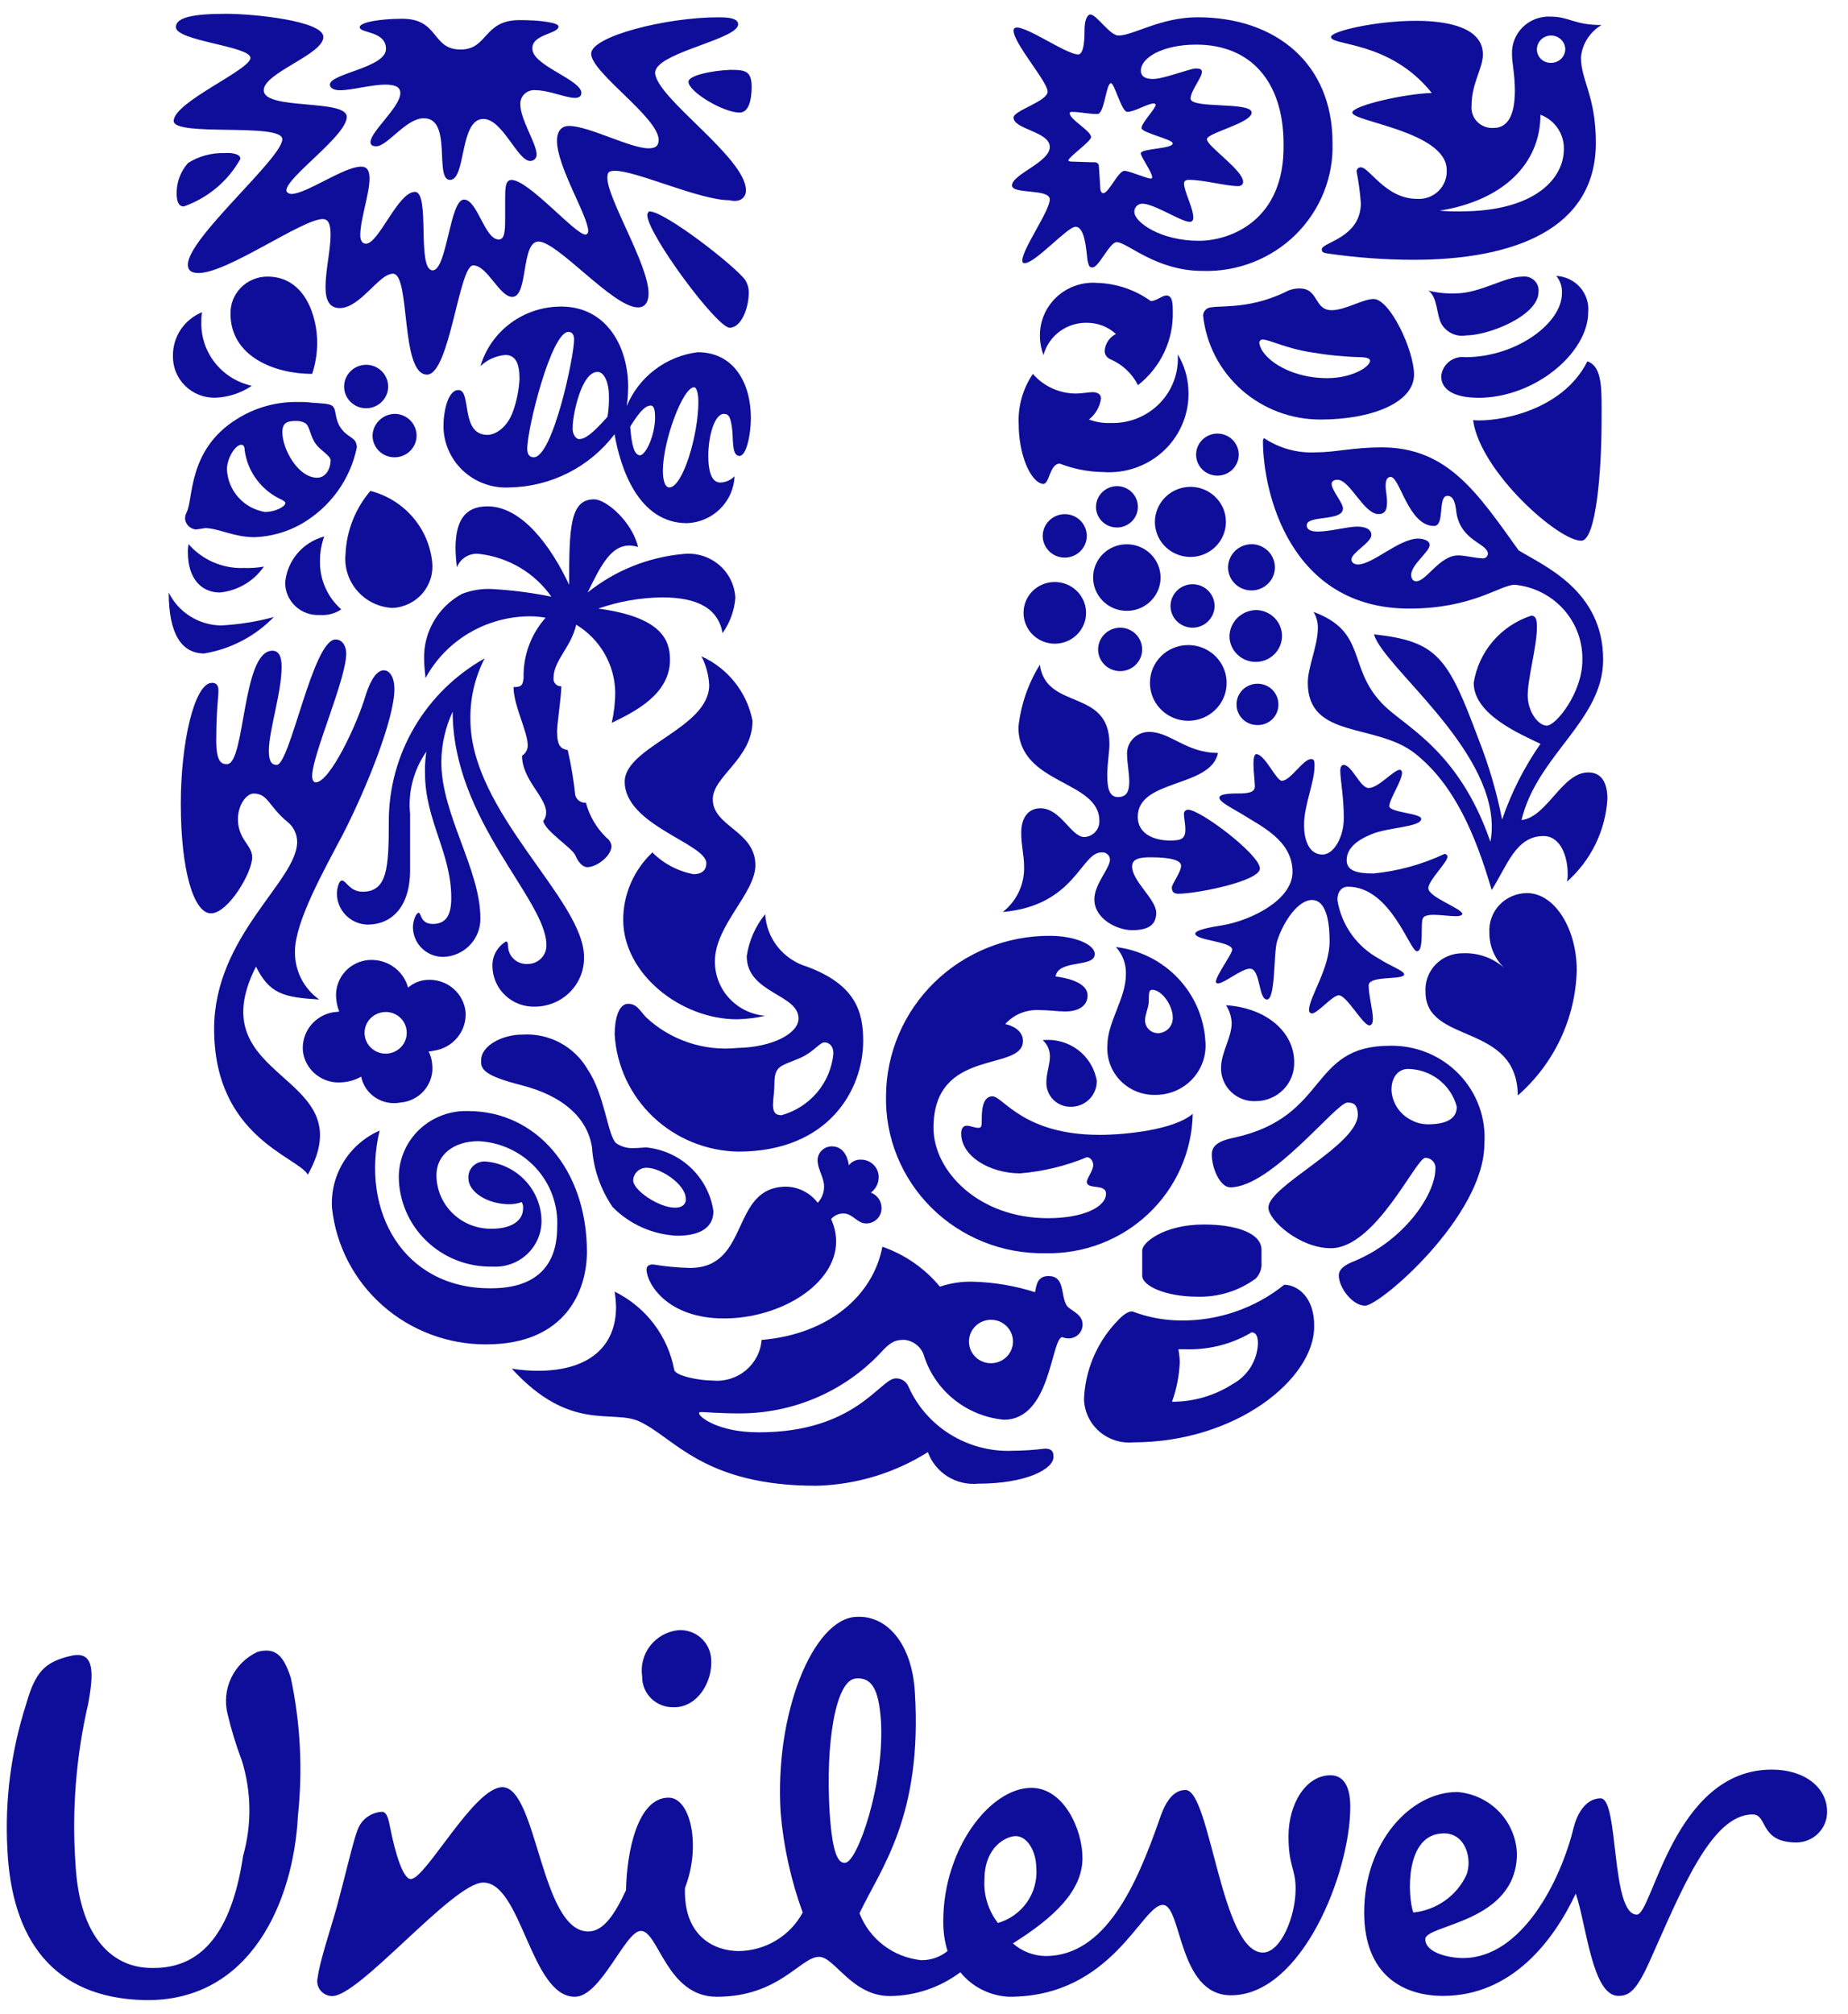<svg width="67" height="73" viewBox="0 0 67 73" fill="none" xmlns="http://www.w3.org/2000/svg">
<g clip-path="url(#clip0_5223_309239)">
<path d="M26.784 70.722C27.262 70.716 27.73 70.583 28.137 70.337C28.545 70.091 28.878 69.742 29.102 69.325C28.678 68.162 28.41 66.95 28.303 65.718C28.072 62.087 29.489 58.684 31.032 58.608C32.165 58.532 33.065 59.598 33.168 61.325C33.451 65.846 31.933 67.725 31.161 69.351C31.338 69.811 31.642 70.214 32.037 70.515C32.432 70.815 32.905 71.001 33.401 71.053C33.748 71.056 34.085 70.939 34.353 70.722C34.245 70.369 34.193 70 34.199 69.631C34.199 67.015 35.898 64.806 37.392 64.806C38.578 64.806 39.246 66.33 39.246 67.346C39.246 68.539 38.216 69.506 36.723 70.444C37.05 70.733 37.471 70.895 37.909 70.902C40.071 70.902 41.204 68.337 42.028 65.975C42.182 65.518 42.44 64.883 42.981 64.883C43.882 64.883 44.268 70.776 45.787 70.776C46.43 70.776 46.973 69.481 46.973 68.464C46.973 67.728 46.715 67.654 46.715 66.56C46.715 65.367 47.358 64.35 48.234 64.35C48.775 64.35 48.955 64.858 48.955 65.493C48.955 67.88 47.204 72.325 44.63 72.325C42.7 72.325 42.854 69.049 42.159 69.049C41.386 69.049 40.334 72.379 36.594 72.379C36.251 72.365 35.914 72.279 35.608 72.125C35.301 71.972 35.032 71.755 34.818 71.49C34.084 72.04 33.19 72.343 32.269 72.353C30.879 72.353 30.262 70.931 29.695 70.931C29.025 70.931 28.253 72.379 25.988 72.379C24.163 72.379 23.877 69.991 23.234 69.991C22.667 69.991 21.793 72.379 20.84 72.379C19.244 72.379 18.91 68.239 17.52 68.239C16.413 68.239 12.963 72.454 12.01 72.352C11.929 72.347 11.85 72.324 11.779 72.284C11.708 72.245 11.647 72.19 11.6 72.124C11.553 72.059 11.522 71.984 11.508 71.904C11.495 71.825 11.499 71.744 11.521 71.667C11.572 71.159 12.036 69.762 12.216 69.102C12.526 67.959 12.809 66.714 12.963 66.333C13.028 66.147 13.149 65.984 13.31 65.866C13.471 65.748 13.664 65.681 13.864 65.673C14.046 65.698 14.096 66.003 14.147 66.257C14.329 67.171 14.61 68.111 14.893 68.111C15.434 68.111 17.184 64.781 18.214 64.781C19.475 64.781 19.604 70.012 21.328 70.012C21.895 70.012 22.306 69.352 22.697 68.514C22.722 67.142 23.108 65.161 24.241 65.161C25.039 65.161 25.427 66.914 24.833 68.437C24.777 70.264 25.989 70.722 26.784 70.722ZM57.058 66.226C56.594 68.157 55.178 70.975 53.044 70.975C52.555 70.975 51.675 70.795 51.675 70.29C51.675 69.756 54.996 69.706 54.996 67.191C54.977 66.621 54.745 66.079 54.347 65.667C53.948 65.255 53.41 65.002 52.834 64.956C51.135 64.956 49.459 66.785 49.459 69.325C49.459 71.611 50.9 72.347 52.316 72.347C54.813 72.347 56.33 70.341 57.13 68.639C57.516 69.757 57.722 72.347 58.674 72.347C59.06 72.347 59.317 72.167 59.781 71.154C60.914 68.639 62.02 65.77 63.539 65.77C64.106 65.77 63.771 66.786 65.136 66.786C65.433 66.782 65.716 66.663 65.924 66.453C66.131 66.243 66.246 65.961 66.242 65.668C66.242 64.805 65.444 64.144 64.235 64.144C60.683 64.144 59.91 69.401 59.345 69.401C58.392 69.401 58.702 65.186 58.032 65.186C57.421 65.187 57.137 65.897 57.06 66.227L57.058 66.226ZM31.933 62.315C31.856 61.273 31.624 60.791 31.032 60.841C30.286 60.892 29.925 63.229 30.079 65.692C30.183 67.293 30.414 67.546 30.646 67.521C31.087 67.497 32.09 64.627 31.936 62.316L31.933 62.315ZM25.781 60.106C25.758 59.817 25.62 59.549 25.399 59.358C25.177 59.168 24.888 59.072 24.595 59.09C24.395 59.111 24.202 59.171 24.027 59.268C23.852 59.364 23.699 59.495 23.576 59.651C23.453 59.808 23.364 59.987 23.314 60.179C23.263 60.37 23.252 60.57 23.282 60.766C23.279 60.913 23.306 61.06 23.362 61.197C23.418 61.334 23.501 61.459 23.607 61.563C23.713 61.667 23.839 61.75 23.978 61.805C24.117 61.86 24.266 61.887 24.415 61.883C25.268 61.91 25.86 60.969 25.781 60.106ZM37.571 67.725C37.571 67.09 37.236 66.555 36.825 66.555C36.49 66.555 35.692 66.935 35.692 68.13C35.657 68.695 35.831 69.255 36.181 69.705C36.606 69.58 36.976 69.316 37.23 68.957C37.483 68.597 37.604 68.162 37.574 67.725L37.571 67.725ZM52.349 66.455C53.148 66.455 53.379 67.394 53.17 67.953C52.998 68.328 52.729 68.651 52.39 68.892C52.051 69.133 51.655 69.282 51.24 69.325C51.037 68.766 50.908 66.456 52.349 66.456V66.455ZM8.767 63.814C8.56 63.267 8.388 62.707 8.253 62.138C8.14 61.696 8.186 61.229 8.384 60.817C8.581 60.405 8.916 60.073 9.334 59.877C10.003 59.697 10.286 60.029 10.543 60.817C10.893 62.461 10.979 64.149 10.801 65.82C10.647 68.893 9.102 72.576 5.236 72.499C1.915 72.423 0.422 70.29 0.268 67.039C0.171 65.269 0.398 63.497 0.937 61.807C1.272 60.637 1.581 60.232 2.636 60.007C3.457 59.855 3.382 60.718 3.203 61.734C2.755 63.656 2.599 65.633 2.739 67.6C2.893 70.292 4.129 71.334 5.493 71.334C7.527 71.384 8.453 69.683 8.814 67.27C9.133 66.137 9.117 64.938 8.767 63.814Z" fill="#0F0E9A"/>
<path d="M53.407 15.23C53.665 17.109 56.548 19.649 57.346 19.599C57.86 19.548 58.066 17.135 58.066 15.23C58.066 14.138 58.117 13.3 57.552 13.097C56.625 14.948 54.206 15.308 53.407 15.23ZM53.59 14.42C55.675 14.42 57.58 12.769 57.58 11.321C57.596 11.159 57.578 10.995 57.528 10.839C57.478 10.684 57.396 10.54 57.288 10.416C57.179 10.293 57.047 10.192 56.898 10.121C56.749 10.05 56.587 10.009 56.422 10.001C56.57 10.179 56.644 10.406 56.628 10.636C56.628 11.727 54.955 12.947 53.126 12.947C53.023 12.933 52.918 12.94 52.817 12.968C52.717 12.995 52.623 13.042 52.541 13.106C52.46 13.17 52.392 13.25 52.342 13.34C52.292 13.431 52.262 13.53 52.252 13.633C52.249 14.164 52.789 14.417 53.587 14.417L53.59 14.42ZM53.154 12.158C52.977 12.189 52.794 12.163 52.633 12.086C52.471 12.008 52.338 11.882 52.252 11.726C52.07 11.366 52.124 10.787 51.789 10.533C52.108 10.614 52.438 10.649 52.767 10.635C53.668 10.635 54.543 10.025 55.213 10.025C55.289 10.017 55.367 10.025 55.439 10.051C55.512 10.076 55.578 10.117 55.632 10.17C55.687 10.224 55.728 10.289 55.754 10.361C55.779 10.432 55.788 10.509 55.779 10.584C55.776 11.445 53.975 12.158 53.154 12.158Z" fill="#0F0E9A"/>
<path d="M8.228 27.7C8.897 27.7 8.769 23.587 9.875 23.587C10.133 23.587 10.21 23.84 10.21 24.171C10.21 25.11 9.747 26.482 9.747 27.218C9.747 27.599 9.85 27.726 10.03 27.726C10.518 27.726 11.342 23.18 12.166 23.18C12.423 23.18 12.552 23.433 12.552 23.687C12.552 24.627 11.317 27.37 11.317 28.131C11.317 28.259 11.368 28.36 11.445 28.36C11.96 28.36 12.964 26.227 13.27 25.16C13.452 24.601 13.681 24.297 13.913 24.297C14.119 24.297 14.299 24.525 14.299 24.982C14.299 26.049 13.295 28.564 12.42 30.265C11.75 31.535 10.694 33.415 10.694 34.48C10.686 34.82 10.761 35.157 10.914 35.462C11.067 35.767 11.293 36.031 11.572 36.23C10.285 36.153 9.77 36.026 9.281 35.036C7.145 39.252 13.246 38.846 11.161 42.579C10.775 41.919 7.763 41.208 7.763 37.297C7.763 33.919 10.773 31.939 10.773 30.517C10.773 30.375 10.74 30.234 10.677 30.107C10.614 29.979 10.522 29.868 10.408 29.78C9.738 29.221 9.713 28.764 9.198 28.764C8.813 28.764 8.349 29.627 8.834 30.415C8.988 30.669 9.143 30.821 9.143 31.076C9.143 31.634 8.268 33.107 7.649 33.107C7.031 33.107 6.555 31.586 6.555 29.12C6.555 26.935 7.044 24.751 7.688 24.751C7.87 24.751 7.919 24.878 7.919 25.03C7.919 25.284 7.842 25.792 7.842 26.681C7.816 27.624 8.022 27.7 8.228 27.7Z" fill="#0F0E9A"/>
<path d="M13.323 33.516C14.173 33.516 14.868 32.907 14.868 31.536V29.503C14.787 28.704 14.997 27.903 15.46 27.243C15.417 27.503 15.4 27.767 15.409 28.03C15.409 29.732 16.361 30.901 16.361 32.551C16.361 33.16 16.179 33.491 15.692 33.491C15.228 33.491 15.28 33.085 15.177 33.085C15.1 33.085 14.971 33.339 14.971 33.619C14.973 33.763 15.004 33.905 15.062 34.037C15.12 34.169 15.204 34.288 15.31 34.387C15.415 34.487 15.54 34.564 15.676 34.615C15.813 34.666 15.958 34.69 16.104 34.685C16.463 34.665 16.801 34.508 17.045 34.248C17.29 33.987 17.423 33.643 17.417 33.288C17.417 31.511 16.001 29.53 16.001 27.625C16.004 26.993 16.145 26.369 16.412 25.796C16.412 29.732 19.81 32.602 19.81 34.256C19.813 34.347 19.797 34.437 19.763 34.521C19.729 34.605 19.677 34.682 19.612 34.746C19.547 34.81 19.47 34.861 19.384 34.895C19.299 34.928 19.207 34.944 19.115 34.942C19.027 34.946 18.939 34.932 18.857 34.903C18.774 34.873 18.698 34.827 18.633 34.768C18.569 34.709 18.516 34.638 18.48 34.559C18.443 34.48 18.423 34.394 18.42 34.307C18.42 34.18 18.395 34.127 18.343 34.127C18.186 34.222 18.057 34.357 17.971 34.518C17.885 34.679 17.845 34.86 17.854 35.042C17.858 35.237 17.901 35.43 17.981 35.608C18.061 35.787 18.176 35.949 18.32 36.083C18.463 36.218 18.633 36.323 18.818 36.393C19.003 36.462 19.2 36.495 19.398 36.489C19.635 36.487 19.869 36.44 20.087 36.348C20.306 36.257 20.503 36.123 20.668 35.956C20.834 35.788 20.963 35.59 21.05 35.373C21.137 35.155 21.179 34.922 21.174 34.689C21.174 32.606 17.055 29.457 17.055 26.079C17.041 25.311 17.218 24.551 17.571 23.865C16.517 24.458 15.64 25.316 15.03 26.35C14.42 27.385 14.098 28.561 14.096 29.758C14.096 31.459 14.045 32.323 13.144 32.323C12.68 32.323 12.552 31.917 12.397 31.917C12.269 31.917 12.215 32.277 12.215 32.374C12.211 32.67 12.325 32.955 12.532 33.169C12.739 33.383 13.024 33.507 13.323 33.516Z" fill="#0F0E9A"/>
<path d="M48.128 13.707C49.003 13.707 49.673 13.301 49.673 13.073C49.673 12.996 49.544 12.946 49.287 12.946C48.691 12.928 48.097 12.868 47.511 12.766C46.661 12.639 46.017 12.309 45.786 12.309C45.755 12.305 45.724 12.314 45.7 12.333C45.676 12.352 45.661 12.38 45.657 12.41C45.682 12.92 46.661 13.707 48.128 13.707ZM43.749 11.193C44.007 11.012 45.14 11.294 46.607 10.583C46.764 10.497 46.941 10.453 47.121 10.456C47.816 10.456 47.636 11.244 48.28 11.244C48.769 11.244 49.413 10.838 49.799 10.838C50.391 10.838 51.266 12.692 51.266 13.581C51.266 14.597 49.721 15.207 47.89 15.207C46.829 15.213 45.803 14.83 45.013 14.131C44.223 13.432 43.726 12.468 43.617 11.427C43.621 11.38 43.635 11.335 43.658 11.295C43.682 11.254 43.714 11.219 43.752 11.193H43.749Z" fill="#0F0E9A"/>
<path d="M13.763 40.982C13.217 41.221 12.759 41.62 12.451 42.124C12.142 42.628 11.998 43.214 12.038 43.801C12.188 45.158 12.841 46.413 13.872 47.323C14.903 48.233 16.24 48.735 17.623 48.731C20.558 48.731 21.279 46.725 21.279 45.379C21.279 42.382 19.425 40.274 16.98 40.274C16.657 40.262 16.334 40.315 16.031 40.428C15.728 40.541 15.451 40.712 15.216 40.932C14.981 41.152 14.793 41.416 14.663 41.708C14.533 42.001 14.463 42.316 14.458 42.636C14.458 43.072 14.547 43.505 14.719 43.907C14.89 44.309 15.142 44.674 15.459 44.979C15.775 45.284 16.15 45.524 16.562 45.684C16.974 45.844 17.414 45.922 17.856 45.912C18.089 45.926 18.322 45.892 18.54 45.812C18.759 45.732 18.958 45.608 19.125 45.447C19.292 45.287 19.423 45.094 19.511 44.881C19.598 44.668 19.64 44.44 19.632 44.21C19.615 43.673 19.398 43.162 19.023 42.773C18.648 42.384 18.141 42.145 17.599 42.102C17.516 42.097 17.434 42.109 17.356 42.138C17.279 42.166 17.209 42.211 17.15 42.269C17.092 42.326 17.047 42.396 17.017 42.472C16.988 42.548 16.976 42.63 16.981 42.711C16.981 43.194 17.651 43.651 18.475 43.651C18.624 43.65 18.772 43.624 18.913 43.574C18.956 43.642 18.974 43.723 18.964 43.803C18.964 44.26 18.526 44.539 17.831 44.539C17.568 44.544 17.307 44.497 17.062 44.401C16.818 44.304 16.596 44.161 16.409 43.979C16.222 43.796 16.074 43.579 15.973 43.34C15.873 43.1 15.822 42.843 15.824 42.584C15.824 41.873 16.441 41.365 17.343 41.365C17.739 41.383 18.127 41.479 18.486 41.646C18.844 41.813 19.165 42.049 19.431 42.339C19.697 42.63 19.901 42.969 20.033 43.338C20.165 43.707 20.222 44.098 20.2 44.489C20.2 45.886 19.427 46.698 17.806 46.698C14.612 46.722 13.068 43.878 13.763 40.982Z" fill="#0F0E9A"/>
<path d="M35.13 48.627C35.13 48.782 35.176 48.935 35.264 49.064C35.352 49.194 35.476 49.295 35.622 49.354C35.768 49.414 35.929 49.429 36.084 49.399C36.238 49.369 36.38 49.294 36.492 49.184C36.604 49.074 36.68 48.933 36.711 48.78C36.741 48.628 36.726 48.469 36.665 48.325C36.605 48.181 36.502 48.059 36.371 47.972C36.24 47.885 36.086 47.839 35.928 47.839C35.716 47.84 35.514 47.923 35.364 48.071C35.215 48.218 35.13 48.418 35.13 48.627ZM36.674 52.587C37.078 52.585 37.482 52.56 37.884 52.51C38.193 52.51 38.193 52.69 38.193 52.815C38.193 53.247 37.215 53.78 35.464 53.78C35.075 53.817 34.684 53.725 34.353 53.518C34.023 53.311 33.772 53.001 33.64 52.637C32.43 53.398 31.033 53.819 29.599 53.856C25.48 53.856 24.45 52.103 23.163 51.516C22.185 51.084 20.666 51.923 18.555 49.611C18.87 49.662 19.188 49.688 19.507 49.688C21.361 49.688 22.335 48.799 22.335 47.377C22.331 47.189 22.314 47.003 22.284 46.818C22.843 47.094 23.33 47.494 23.705 47.988C24.081 48.481 24.334 49.055 24.446 49.662C24.497 49.865 25.321 50.042 25.836 50.042C26.051 50.063 26.268 50.041 26.475 49.977C26.681 49.914 26.872 49.811 27.038 49.674C27.203 49.536 27.339 49.368 27.438 49.178C27.537 48.989 27.596 48.782 27.613 48.569C30.033 48.366 31.654 46.969 31.991 45.191C32.808 45.476 33.529 45.977 34.077 46.639C34.466 46.507 34.876 46.447 35.286 46.459C36.047 46.48 36.802 46.608 37.526 46.839C37.577 46.586 37.603 46.255 38.015 46.255C38.607 46.255 38.453 46.916 38.658 47.297C38.761 47.5 39.25 47.602 39.25 48.008C39.251 48.074 39.238 48.141 39.212 48.203C39.187 48.265 39.149 48.321 39.101 48.368C39.053 48.415 38.996 48.453 38.933 48.478C38.871 48.503 38.803 48.516 38.736 48.515C38.656 48.513 38.577 48.496 38.504 48.465C38.093 48.592 38.093 51.462 36.393 51.462C35.739 51.399 35.118 51.149 34.606 50.743C34.094 50.337 33.713 49.792 33.51 49.176C33.468 49.014 33.376 48.868 33.247 48.76C33.118 48.651 32.958 48.583 32.79 48.566C32.48 48.566 32.301 48.617 31.915 49.049C31.26 49.742 30.466 50.294 29.585 50.669C28.703 51.045 27.753 51.237 26.792 51.233C26.097 51.233 25.557 51.183 25.424 51.183C25.346 51.183 25.346 51.208 25.346 51.233C25.346 51.36 26.042 51.919 27.509 51.919C31.035 51.919 31.91 49.963 32.477 49.963C32.576 49.961 32.675 49.989 32.758 50.043C32.84 50.098 32.904 50.176 32.94 50.268C33.258 50.978 33.782 51.578 34.448 51.991C35.113 52.405 35.888 52.613 36.674 52.589V52.587Z" fill="#0F0E9A"/>
<path d="M48.851 39.966C48.438 39.966 46.097 43.039 44.603 43.039C44.238 43.039 43.934 42.353 43.934 41.845C43.934 41.566 44.116 41.363 44.755 41.236C48.204 40.474 47.432 37.906 50.392 37.906C50.86 37.897 51.324 37.984 51.756 38.162C52.188 38.34 52.577 38.605 52.899 38.939C53.221 39.274 53.469 39.671 53.627 40.105C53.785 40.539 53.849 41.002 53.816 41.462C53.816 44.077 50.032 47.328 49.491 47.328C49.028 47.328 48.539 46.667 48.539 46.236C48.539 46.109 48.59 45.931 49.002 45.754C50.932 44.992 52.04 43.266 52.04 42.376C52.047 42.325 52.042 42.273 52.027 42.224C52.012 42.175 51.986 42.129 51.951 42.091C51.917 42.052 51.874 42.022 51.827 42.001C51.779 41.98 51.727 41.969 51.675 41.969C51.34 41.969 49.873 45.245 48.251 45.245C47.118 45.245 45.986 44.229 45.986 43.772C45.986 42.985 49.23 41.512 49.23 40.394C49.211 39.991 49.03 39.966 48.851 39.966ZM51.04 38.747C50.757 38.747 50.448 38.976 50.448 39.51C50.459 39.738 50.532 39.96 50.658 40.152C50.785 40.344 50.961 40.499 51.169 40.602C51.35 40.7 51.554 40.752 51.761 40.754C52.353 40.754 52.816 40.601 52.816 40.119C52.715 39.729 52.485 39.383 52.164 39.135C51.842 38.887 51.447 38.75 51.038 38.746L51.04 38.747Z" fill="#0F0E9A"/>
<path d="M13.507 15.789C13.507 15.945 13.553 16.097 13.641 16.227C13.729 16.356 13.853 16.457 13.999 16.517C14.145 16.576 14.306 16.592 14.46 16.561C14.615 16.531 14.758 16.456 14.869 16.346C14.981 16.236 15.057 16.096 15.088 15.943C15.118 15.79 15.103 15.632 15.042 15.488C14.982 15.344 14.879 15.221 14.748 15.134C14.617 15.048 14.463 15.002 14.305 15.002C14.095 15.007 13.895 15.092 13.747 15.239C13.598 15.385 13.512 15.582 13.507 15.789ZM12.476 14.011C12.476 14.166 12.522 14.319 12.61 14.448C12.698 14.578 12.822 14.679 12.968 14.738C13.114 14.798 13.275 14.813 13.43 14.783C13.584 14.753 13.727 14.678 13.838 14.568C13.95 14.457 14.026 14.317 14.057 14.164C14.088 14.012 14.072 13.853 14.011 13.709C13.951 13.566 13.849 13.443 13.717 13.356C13.586 13.269 13.432 13.223 13.274 13.223C13.062 13.224 12.86 13.307 12.71 13.455C12.561 13.602 12.477 13.802 12.476 14.011ZM11.755 19.446C11.373 19.548 11.033 19.764 10.779 20.064C10.526 20.363 10.372 20.733 10.339 21.122C10.339 21.282 10.372 21.44 10.436 21.587C10.5 21.735 10.595 21.867 10.713 21.977C10.831 22.086 10.971 22.171 11.124 22.225C11.276 22.279 11.439 22.302 11.601 22.292C11.874 22.313 12.147 22.241 12.373 22.088C12.127 21.871 11.931 21.605 11.798 21.307C11.665 21.009 11.597 20.687 11.601 20.361C11.596 20.049 11.648 19.739 11.755 19.446ZM6.838 19.725C6.817 19.825 6.808 19.928 6.812 20.03C6.812 20.97 7.301 21.477 7.971 21.477C8.29 21.445 8.599 21.345 8.875 21.182C9.151 21.02 9.387 20.8 9.567 20.538C9.33 20.58 9.088 20.596 8.847 20.588C8.468 20.603 8.09 20.533 7.742 20.384C7.394 20.234 7.085 20.009 6.838 19.725ZM6.117 21.477C6.117 22.976 6.581 23.687 7.404 23.687C8.367 23.526 9.252 23.063 9.927 22.366C9.297 22.537 8.649 22.64 7.996 22.672C7.602 22.662 7.218 22.546 6.887 22.335C6.555 22.124 6.289 21.828 6.117 21.477ZM11.317 13.557C11.438 13.188 11.499 12.802 11.499 12.414C11.499 11.475 11.062 10.026 9.698 10.026C9.519 10.026 9.343 10.06 9.178 10.128C9.013 10.196 8.864 10.295 8.739 10.421C8.614 10.546 8.516 10.695 8.45 10.859C8.385 11.023 8.353 11.198 8.357 11.374C8.357 12.919 9.949 13.553 11.317 13.553V13.557ZM9.618 18.56C9.241 18.5 8.897 18.313 8.643 18.03C8.39 17.748 8.243 17.388 8.228 17.011C8.228 16.605 8.537 16.122 8.743 16.122C8.82 16.122 8.871 16.173 8.871 16.326C8.924 16.716 9.078 17.087 9.318 17.402C9.557 17.717 9.875 17.966 10.24 18.126C10.291 18.176 10.343 18.176 10.343 18.227C10.365 18.354 9.979 18.557 9.618 18.557V18.56ZM11.472 16.122C11.601 16.302 11.987 16.528 11.987 16.681C11.987 16.96 11.832 17.316 11.498 17.316C10.803 17.316 10.236 16.274 10.236 15.665C10.236 15.284 10.468 15.259 10.751 15.259C10.859 15.257 10.965 15.284 11.06 15.335C11.239 15.433 11.239 15.84 11.471 16.119L11.472 16.122ZM6.76 18.583C6.725 18.654 6.708 18.732 6.709 18.811C6.72 18.909 6.765 18.999 6.835 19.068C6.905 19.137 6.997 19.181 7.095 19.192C7.208 19.181 7.319 19.164 7.43 19.142C7.919 19.142 8.46 19.472 9.232 19.472C9.829 19.45 10.412 19.284 10.93 18.99C11.443 18.693 11.887 18.294 12.233 17.817C12.579 17.34 12.819 16.796 12.937 16.221C12.937 15.841 12.628 15.891 12.371 15.535C12.114 15.18 12.216 14.875 12.062 14.725C11.958 14.624 11.676 14.624 11.315 14.598C11.17 14.577 11.024 14.568 10.877 14.573C10.057 14.544 9.248 14.765 8.56 15.208C6.787 16.324 7.019 18.124 6.76 18.583ZM13.428 17.795C12.88 18.438 12.563 19.242 12.527 20.081C12.503 20.321 12.528 20.563 12.601 20.792C12.674 21.022 12.794 21.234 12.953 21.417C13.111 21.6 13.306 21.749 13.525 21.856C13.743 21.962 13.982 22.024 14.225 22.037C14.434 22.028 14.639 21.976 14.826 21.885C15.014 21.794 15.181 21.666 15.316 21.509C15.451 21.352 15.552 21.169 15.613 20.971C15.673 20.774 15.691 20.566 15.667 20.361C15.603 19.759 15.354 19.191 14.954 18.733C14.554 18.274 14.022 17.947 13.428 17.795ZM9.128 13.984C8.741 14.248 8.285 14.398 7.815 14.416C7.61 14.422 7.407 14.386 7.217 14.312C7.027 14.237 6.854 14.125 6.71 13.982C6.565 13.84 6.451 13.669 6.376 13.482C6.3 13.294 6.265 13.094 6.27 12.892C6.267 12.556 6.365 12.226 6.553 11.945C6.742 11.664 7.011 11.445 7.326 11.317C7.306 11.426 7.297 11.537 7.3 11.647C7.281 12.186 7.452 12.714 7.786 13.141C8.12 13.568 8.595 13.866 9.128 13.984Z" fill="#0F0E9A"/>
<path d="M44.523 20.564C44.523 20.73 44.573 20.892 44.666 21.03C44.76 21.168 44.892 21.275 45.048 21.338C45.203 21.402 45.374 21.418 45.538 21.386C45.703 21.354 45.854 21.274 45.973 21.157C46.092 21.04 46.173 20.89 46.206 20.728C46.238 20.565 46.222 20.397 46.157 20.244C46.093 20.09 45.984 19.96 45.844 19.868C45.705 19.776 45.541 19.726 45.373 19.726C45.148 19.728 44.933 19.817 44.774 19.974C44.615 20.131 44.525 20.343 44.523 20.564ZM44.574 23.053C44.574 23.239 44.63 23.42 44.735 23.575C44.84 23.729 44.988 23.85 45.162 23.921C45.336 23.992 45.528 24.011 45.713 23.974C45.897 23.938 46.067 23.849 46.2 23.717C46.333 23.586 46.424 23.418 46.461 23.236C46.498 23.054 46.479 22.865 46.407 22.693C46.335 22.521 46.212 22.375 46.056 22.271C45.899 22.168 45.715 22.113 45.527 22.113C45.277 22.121 45.039 22.223 44.862 22.397C44.686 22.572 44.583 22.806 44.574 23.053ZM41.692 24.755C41.692 25.026 41.773 25.291 41.926 25.517C42.079 25.742 42.296 25.918 42.55 26.022C42.804 26.126 43.084 26.153 43.353 26.1C43.623 26.047 43.871 25.916 44.065 25.725C44.26 25.533 44.392 25.288 44.446 25.022C44.499 24.756 44.472 24.48 44.366 24.23C44.261 23.979 44.083 23.765 43.854 23.614C43.626 23.463 43.357 23.383 43.082 23.383C42.899 23.382 42.718 23.417 42.549 23.486C42.38 23.554 42.226 23.655 42.097 23.783C41.968 23.91 41.865 24.062 41.796 24.229C41.726 24.396 41.691 24.574 41.692 24.755ZM42.438 21.965C42.438 22.12 42.485 22.273 42.572 22.402C42.66 22.532 42.785 22.633 42.931 22.692C43.077 22.752 43.237 22.767 43.392 22.737C43.547 22.707 43.689 22.632 43.8 22.521C43.912 22.411 43.988 22.271 44.019 22.118C44.05 21.965 44.034 21.807 43.974 21.663C43.913 21.519 43.811 21.396 43.68 21.31C43.548 21.223 43.394 21.177 43.236 21.177C43.025 21.178 42.823 21.261 42.674 21.408C42.525 21.554 42.44 21.753 42.438 21.961V21.965ZM39.812 23.54C39.812 23.695 39.859 23.848 39.947 23.977C40.035 24.107 40.159 24.208 40.305 24.267C40.451 24.327 40.611 24.343 40.766 24.312C40.921 24.282 41.063 24.207 41.175 24.097C41.287 23.986 41.363 23.846 41.394 23.693C41.424 23.541 41.408 23.382 41.348 23.238C41.288 23.094 41.185 22.971 41.054 22.885C40.923 22.798 40.769 22.752 40.611 22.752C40.4 22.753 40.198 22.836 40.049 22.982C39.9 23.129 39.815 23.327 39.812 23.535V23.54ZM41.871 18.917C41.871 19.168 41.947 19.414 42.088 19.623C42.23 19.832 42.431 19.994 42.666 20.09C42.901 20.187 43.16 20.212 43.41 20.163C43.659 20.114 43.889 19.993 44.069 19.815C44.249 19.638 44.371 19.411 44.421 19.165C44.471 18.919 44.445 18.663 44.348 18.431C44.25 18.199 44.085 18.001 43.874 17.861C43.662 17.722 43.413 17.647 43.159 17.647C42.818 17.648 42.492 17.782 42.251 18.019C42.01 18.256 41.873 18.578 41.871 18.914V18.917ZM43.365 16.479C43.365 16.63 43.41 16.777 43.495 16.903C43.58 17.028 43.7 17.126 43.842 17.183C43.983 17.241 44.138 17.256 44.288 17.227C44.438 17.197 44.576 17.125 44.684 17.018C44.792 16.912 44.865 16.776 44.895 16.628C44.925 16.48 44.91 16.327 44.851 16.187C44.793 16.048 44.694 15.929 44.567 15.845C44.44 15.761 44.29 15.717 44.137 15.717C43.933 15.717 43.738 15.797 43.593 15.939C43.448 16.081 43.366 16.274 43.365 16.476V16.479ZM39.735 18.384C39.737 18.532 39.785 18.676 39.87 18.798C39.956 18.92 40.076 19.014 40.216 19.068C40.356 19.123 40.509 19.135 40.656 19.104C40.803 19.072 40.937 18.998 41.041 18.892C41.146 18.785 41.216 18.65 41.242 18.504C41.269 18.358 41.252 18.208 41.191 18.072C41.132 17.936 41.032 17.82 40.906 17.74C40.779 17.66 40.631 17.619 40.481 17.621C40.281 17.627 40.091 17.71 39.952 17.851C39.813 17.993 39.735 18.183 39.735 18.38V18.384ZM39.632 20.949C39.634 21.187 39.709 21.419 39.845 21.616C39.981 21.813 40.174 21.966 40.398 22.055C40.623 22.144 40.868 22.165 41.105 22.116C41.342 22.067 41.558 21.95 41.727 21.78C41.897 21.609 42.011 21.393 42.056 21.159C42.1 20.924 42.073 20.682 41.979 20.463C41.884 20.243 41.725 20.057 41.523 19.926C41.32 19.796 41.083 19.727 40.841 19.73C40.681 19.73 40.522 19.762 40.374 19.824C40.226 19.886 40.092 19.975 39.98 20.088C39.867 20.201 39.779 20.335 39.719 20.482C39.659 20.629 39.63 20.787 39.632 20.945V20.949ZM37.109 22.215C37.109 22.436 37.176 22.652 37.3 22.836C37.425 23.02 37.602 23.163 37.809 23.248C38.016 23.332 38.244 23.354 38.464 23.311C38.683 23.268 38.885 23.162 39.044 23.005C39.202 22.849 39.31 22.65 39.354 22.433C39.397 22.216 39.375 21.991 39.289 21.787C39.203 21.583 39.058 21.408 38.872 21.285C38.686 21.163 38.467 21.097 38.242 21.097C38.093 21.096 37.946 21.124 37.808 21.18C37.67 21.236 37.544 21.318 37.439 21.422C37.334 21.526 37.25 21.65 37.194 21.786C37.137 21.922 37.108 22.068 37.109 22.215ZM37.804 19.425C37.804 19.581 37.851 19.733 37.939 19.862C38.027 19.992 38.151 20.093 38.297 20.152C38.443 20.212 38.604 20.228 38.758 20.197C38.913 20.167 39.056 20.092 39.167 19.982C39.279 19.872 39.355 19.731 39.386 19.578C39.416 19.426 39.401 19.267 39.34 19.123C39.28 18.98 39.178 18.857 39.046 18.77C38.915 18.683 38.761 18.637 38.603 18.637C38.392 18.638 38.19 18.721 38.041 18.868C37.891 19.015 37.806 19.213 37.804 19.421V19.425ZM44.829 25.52C44.834 25.326 44.914 25.141 45.053 25.004C45.192 24.867 45.379 24.788 45.575 24.784C45.675 24.781 45.775 24.798 45.868 24.834C45.961 24.869 46.046 24.923 46.118 24.992C46.19 25.06 46.247 25.142 46.287 25.233C46.326 25.323 46.347 25.421 46.348 25.52C46.352 25.621 46.335 25.722 46.297 25.816C46.26 25.91 46.203 25.996 46.131 26.068C46.058 26.139 45.971 26.195 45.876 26.232C45.78 26.269 45.678 26.286 45.575 26.282C45.475 26.281 45.376 26.26 45.284 26.221C45.192 26.182 45.109 26.125 45.04 26.053C44.971 25.982 44.917 25.898 44.881 25.805C44.845 25.713 44.828 25.615 44.832 25.516L44.829 25.52Z" fill="#0F0E9A"/>
<path d="M45.376 48.297C45.479 48.297 45.607 48.348 45.607 48.703C45.594 49.007 45.502 49.302 45.34 49.56C45.178 49.818 44.95 50.03 44.68 50.176C44.028 50.592 43.268 50.813 42.491 50.811C42.659 50.346 42.755 49.858 42.774 49.364C42.768 49.21 42.751 49.057 42.723 48.907H42.98C43.821 48.936 44.654 48.725 45.376 48.297ZM45.53 46.342C45.604 46.264 45.661 46.172 45.697 46.071C45.732 45.971 45.745 45.864 45.736 45.757V45.3C45.736 44.716 44.861 44.386 43.65 44.386C42.184 44.386 41.411 45.046 41.411 45.325V46.24C41.411 46.62 42.286 47.002 43.393 47.002C44.161 47.029 44.915 46.796 45.53 46.342ZM46.56 46.57C45.492 47.427 44.152 47.886 42.776 47.865C42.185 47.856 41.601 47.745 41.05 47.535C40.844 47.535 40.638 47.738 40.407 47.992C39.734 48.746 39.343 49.705 39.301 50.709C39.305 50.93 39.356 51.147 39.449 51.348C39.542 51.549 39.676 51.728 39.843 51.876C40.01 52.024 40.205 52.136 40.417 52.206C40.629 52.276 40.854 52.302 41.077 52.283C44.835 52.283 47.645 49.972 47.645 48.093C47.666 47.001 47.022 46.57 46.56 46.57Z" fill="#0F0E9A"/>
<path d="M47.278 29.91C47.278 30.392 47.432 30.976 47.947 30.976C48.359 30.976 48.72 30.342 48.72 29.656C48.72 28.868 48.592 28.259 48.592 27.929C48.592 27.802 48.643 27.725 48.72 27.725C49.029 27.75 49.312 28.563 49.621 28.563C49.986 28.563 50.523 27.903 50.755 27.903C50.806 27.903 50.832 27.979 50.832 28.004C50.832 28.309 50.369 28.969 50.369 29.223C50.369 29.451 51.527 29.477 51.527 29.68C51.527 29.985 50.318 29.985 49.725 30.239C49.159 30.468 48.824 30.773 48.824 31.179C48.824 31.584 49.236 31.661 49.802 31.661C50.696 31.573 51.567 31.332 52.377 30.95C52.403 30.952 52.428 30.963 52.447 30.982C52.467 31 52.478 31.025 52.48 31.052C52.48 31.255 51.785 31.915 51.785 32.195C51.785 32.525 53.02 32.931 53.02 33.134C52.994 33.185 52.917 33.211 52.788 33.211C52.556 33.211 52.221 33.16 51.967 33.16C51.813 33.16 51.658 33.186 51.602 33.262C51.473 33.414 51.653 34.481 51.37 34.481C51.113 34.481 50.418 32.141 48.873 32.141C48.642 32.141 48.488 32.321 48.488 32.623C48.559 33.07 48.732 33.494 48.996 33.864C49.259 34.234 49.605 34.539 50.007 34.756C50.341 34.985 50.908 35.188 50.908 35.315C50.908 35.544 49.621 35.34 49.621 35.721C49.621 36.081 49.775 36.61 49.775 36.94C49.775 37.041 49.749 37.168 49.646 37.168C49.414 37.168 48.825 36.077 48.54 36.077C48.308 36.077 47.767 36.737 47.562 36.737C47.531 36.733 47.503 36.718 47.484 36.694C47.465 36.671 47.456 36.641 47.459 36.61C47.459 36.153 48.205 35.112 48.205 34.122C48.205 33.639 48.154 32.623 47.562 32.623C47.073 32.623 46.532 33.386 46.3 34.122C46.171 34.554 46.249 36.23 45.935 36.23C45.621 36.23 45.703 35.112 45.318 35.112C45.008 35.112 44.391 35.645 44.159 35.645C44.108 35.645 44.081 35.62 44.081 35.595C44.081 35.366 44.673 34.579 44.673 34.425C44.673 34.12 43.335 34.095 43.335 33.841C43.335 33.714 43.85 33.612 44.339 33.536C45.369 33.356 46.861 32.621 46.861 31.605C46.861 30.462 45.728 29.955 45.007 29.497C44.621 29.269 44.209 29.065 44.209 28.913C44.209 28.761 44.698 28.761 44.904 28.761C45.214 28.761 45.496 28.736 45.496 28.507C45.496 28.327 45.445 27.974 45.445 27.697C45.445 27.494 45.471 27.337 45.548 27.337C45.858 27.337 46.269 28.302 46.475 28.302C46.784 28.302 47.248 27.515 47.531 27.515C47.634 27.515 47.659 27.565 47.659 27.743C47.664 28.361 47.278 29.173 47.278 29.91ZM37.699 24.094C37.931 25.77 40.222 24.932 40.222 26.964C40.222 27.269 40.144 27.7 40.144 28.082C40.144 28.514 40.195 28.892 40.53 28.892C40.865 28.892 40.941 28.663 40.941 28.333C40.941 28.028 40.864 27.622 40.864 27.393C40.853 27.284 40.866 27.173 40.901 27.068C40.936 26.964 40.993 26.868 41.068 26.787C41.144 26.705 41.235 26.64 41.338 26.596C41.44 26.552 41.55 26.529 41.662 26.53C42.435 26.53 43 27.292 44.159 27.292C43.902 28.562 41.25 28.232 41.25 29.604C41.25 30.289 41.945 30.467 42.408 30.467C42.821 30.467 42.975 30.416 42.975 30.061C42.975 29.857 42.924 29.655 42.924 29.502C42.923 29.482 42.926 29.462 42.934 29.443C42.941 29.424 42.953 29.407 42.967 29.393C42.982 29.378 42.999 29.367 43.018 29.36C43.037 29.352 43.057 29.349 43.078 29.35C43.516 29.35 45.678 30.975 45.678 31.483C45.678 31.94 43.387 32.397 42.718 32.397C42.511 32.397 42.486 32.27 42.486 32.169C42.486 32.042 42.821 31.61 42.821 31.381C42.821 31.201 42.511 31.076 41.714 31.076C41.328 31.076 41.044 31.126 41.044 31.406C41.044 31.94 41.919 32.6 41.919 33.082C41.919 33.488 41.688 33.717 41.044 33.717C40.504 33.717 39.676 33.311 39.676 32.599C39.676 32.04 40.243 31.481 40.243 31.152C40.241 31.114 40.231 31.078 40.214 31.045C40.197 31.011 40.173 30.982 40.144 30.958C40.115 30.934 40.081 30.916 40.045 30.906C40.009 30.896 39.971 30.893 39.933 30.898C39.187 30.898 38.981 32.828 36.355 33.058C36.606 32.862 36.807 32.61 36.941 32.323C37.075 32.037 37.139 31.723 37.128 31.407C37.128 31.001 37.025 30.645 37.025 30.189C37.025 29.605 37.308 29.299 37.72 29.299C38.466 29.299 38.827 30.341 39.317 30.341C39.466 30.333 39.607 30.267 39.708 30.158C39.809 30.048 39.863 29.904 39.858 29.757C39.858 28.258 36.923 28.462 36.923 26.354C37.009 25.553 37.274 24.781 37.701 24.094H37.699Z" fill="#0F0E9A"/>
<path d="M41.514 36.969C41.512 37.033 41.523 37.097 41.547 37.157C41.571 37.216 41.607 37.27 41.653 37.315C41.698 37.361 41.753 37.396 41.813 37.419C41.874 37.443 41.938 37.454 42.003 37.452C42.076 37.447 42.147 37.428 42.212 37.396C42.278 37.364 42.336 37.32 42.384 37.266C42.432 37.211 42.468 37.148 42.491 37.08C42.514 37.012 42.523 36.939 42.518 36.868C42.518 36.462 42.132 35.878 41.771 35.878C41.617 35.878 41.668 36.106 41.643 36.385C41.617 36.563 41.514 36.817 41.514 36.969ZM40.459 34.328C41.321 34.433 42.119 34.834 42.712 35.461C43.305 36.087 43.656 36.9 43.703 37.756C43.723 38 43.693 38.245 43.613 38.477C43.533 38.708 43.406 38.921 43.24 39.102C43.073 39.283 42.871 39.428 42.645 39.529C42.419 39.63 42.174 39.683 41.926 39.687C41.686 39.697 41.446 39.658 41.223 39.571C40.999 39.483 40.797 39.35 40.629 39.18C40.461 39.01 40.331 38.807 40.249 38.584C40.167 38.361 40.133 38.123 40.15 37.886C40.15 37.049 40.82 36.185 40.82 35.322C40.835 34.956 40.705 34.6 40.459 34.328ZM37.808 37.706C37.889 37.78 37.954 37.87 37.999 37.971C38.043 38.072 38.065 38.18 38.065 38.29C38.065 38.595 37.936 38.899 37.936 39.229C37.933 39.345 37.953 39.46 37.995 39.568C38.037 39.676 38.101 39.774 38.183 39.857C38.264 39.94 38.362 40.006 38.47 40.051C38.578 40.096 38.694 40.119 38.811 40.118C38.937 40.121 39.062 40.098 39.178 40.052C39.295 40.006 39.401 39.937 39.49 39.849C39.579 39.761 39.649 39.657 39.696 39.541C39.743 39.426 39.766 39.303 39.764 39.179C39.69 38.733 39.446 38.332 39.082 38.057C38.719 37.782 38.262 37.656 37.807 37.702L37.808 37.706ZM44.449 36.436C44.571 36.626 44.642 36.845 44.655 37.07C44.655 37.629 44.269 38.137 44.269 38.721C44.268 38.882 44.301 39.042 44.365 39.191C44.428 39.339 44.522 39.473 44.64 39.585C44.758 39.696 44.898 39.783 45.051 39.84C45.204 39.897 45.367 39.922 45.531 39.914C45.718 39.914 45.902 39.876 46.074 39.804C46.246 39.731 46.401 39.626 46.531 39.493C46.66 39.361 46.762 39.204 46.829 39.032C46.896 38.86 46.927 38.676 46.921 38.492C46.919 37.427 45.941 36.537 44.449 36.437V36.436ZM38.271 35.394C39.198 35.521 39.43 35.826 39.43 36.08C39.43 36.512 39.018 36.664 38.631 36.664C38.349 36.664 38.039 36.614 37.679 36.614C37.448 36.601 37.216 36.64 37.002 36.727C36.788 36.815 36.597 36.95 36.444 37.121C36.701 37.172 37.087 37.35 37.087 37.731C37.087 38.874 33.844 37.934 33.844 40.881C33.844 42.456 35.491 44.157 37.988 44.157C39.276 44.157 40.099 43.75 40.099 43.268C40.099 42.887 39.404 43.141 39.404 42.836C39.404 42.709 39.636 42.43 39.636 42.226C39.636 42.125 39.558 41.947 39.404 41.947C38.633 42.266 37.817 42.463 36.984 42.532C35.903 42.532 34.847 41.922 34.847 41.084C34.847 40.904 34.925 40.805 35.053 40.805C35.182 40.805 35.336 40.882 35.466 40.882C35.595 40.882 35.594 40.805 35.594 40.577C35.594 40.348 35.594 39.739 35.98 39.739C36.366 39.739 37.087 41.136 39.867 41.136C40.794 41.136 42.571 40.956 43.243 40.373C43.23 41.053 43.081 41.723 42.805 42.345C42.528 42.968 42.13 43.53 41.632 43.999C41.134 44.469 40.547 44.837 39.905 45.082C39.263 45.327 38.577 45.444 37.889 45.427C37.126 45.44 36.368 45.301 35.66 45.018C34.953 44.735 34.311 44.314 33.773 43.781C33.234 43.247 32.81 42.612 32.527 41.913C32.243 41.214 32.106 40.465 32.123 39.713C32.135 38.167 32.767 36.69 33.882 35.604C34.997 34.519 36.502 33.914 38.069 33.922C38.943 33.922 39.691 34.227 39.691 34.583C39.69 35.092 38.373 34.76 38.27 35.395L38.271 35.394Z" fill="#0F0E9A"/>
<path d="M25.293 12.767C26.606 12.767 27.224 13.884 27.224 15.154C27.224 15.713 27.07 16.526 26.812 16.526C26.555 16.526 26.581 16.069 26.555 15.663C26.504 15.129 26.427 15.002 26.246 15.002C25.911 15.002 25.679 15.79 25.679 16.526C25.679 16.983 25.757 17.491 26.117 17.491C26.313 17.485 26.497 17.402 26.632 17.262C26.614 17.708 26.427 18.131 26.107 18.447C25.787 18.762 25.359 18.947 24.907 18.964C23.131 18.964 22.486 16.933 22.281 15.739C21.838 16.326 21.264 16.805 20.604 17.14C19.943 17.475 19.214 17.656 18.472 17.669C18.157 17.687 17.842 17.64 17.547 17.53C17.252 17.421 16.983 17.252 16.758 17.034C16.533 16.817 16.356 16.555 16.239 16.266C16.122 15.977 16.068 15.668 16.08 15.357C16.08 15.027 16.208 14.138 16.621 14.138C17.11 14.138 16.672 15.764 17.676 15.764C17.908 15.764 18.371 15.56 18.603 14.901C18.737 14.524 18.815 14.13 18.835 13.731C18.835 13.197 18.706 12.867 18.32 12.867C17.981 12.896 17.663 13.04 17.419 13.273C17.603 12.647 17.989 12.098 18.519 11.708C19.049 11.318 19.693 11.109 20.354 11.113C21.95 11.113 22.774 12.51 22.774 14.034C22.77 14.263 22.753 14.492 22.723 14.72C22.938 14.199 23.289 13.744 23.741 13.401C24.192 13.058 24.728 12.839 25.293 12.767ZM23.749 15.107C23.749 14.776 23.672 14.701 23.595 14.701C23.389 14.701 23.183 14.929 22.849 15.463C22.9 16.174 23.003 16.504 23.213 16.504C23.416 16.475 23.751 15.789 23.751 15.103L23.749 15.107ZM20.995 15.917C21.227 15.917 21.509 15.688 22.025 15.107C22.068 14.847 22.085 14.583 22.076 14.319C22.076 13.913 21.922 13.481 21.664 13.481C21.072 13.481 20.762 15.056 20.762 15.487C20.739 15.713 20.868 15.916 20.997 15.916L20.995 15.917ZM24.264 17.669C24.753 17.669 25.32 15.765 25.32 14.57C25.32 14.316 25.269 14.037 25.166 14.037C24.754 14.037 24.033 15.992 24.033 17.059C24.034 17.491 24.137 17.668 24.265 17.668L24.264 17.669ZM19.347 16.577C20.043 16.577 20.814 12.921 20.814 12.31C20.814 12.158 20.763 12.031 20.608 12.031C19.991 12.031 19.115 15.511 19.115 16.272C19.117 16.426 19.169 16.576 19.349 16.576L19.347 16.577Z" fill="#0F0E9A"/>
<path d="M21.535 18.1C20.661 18.1 20.634 19.141 20.634 21.198C19.991 19.827 18.936 18.354 17.674 18.354C16.825 18.354 16.515 18.913 16.515 19.878C16.518 20.107 16.536 20.336 16.566 20.564C16.628 20.403 16.742 20.267 16.892 20.179C17.042 20.091 17.218 20.056 17.39 20.08C17.91 20.142 18.41 20.312 18.859 20.579C19.307 20.846 19.692 21.204 19.99 21.629C19.268 21.481 18.537 21.388 17.801 21.349C17.44 21.336 17.08 21.398 16.745 21.529C16.316 21.764 15.96 22.11 15.719 22.532C15.477 22.953 15.359 23.433 15.377 23.916C15.377 24.12 15.402 24.323 15.428 24.577C15.796 23.902 16.343 23.338 17.009 22.944C17.676 22.551 18.438 22.342 19.215 22.34C19.405 22.341 19.594 22.358 19.781 22.391C19.246 22.994 18.961 23.774 18.983 24.575C18.957 24.88 18.854 24.905 18.618 24.905C18.618 25.566 19.133 26.531 19.133 27.013C19.134 27.089 19.116 27.164 19.08 27.23C19.044 27.297 18.991 27.353 18.926 27.394C18.926 28.257 19.801 28.892 19.801 29.451C19.803 29.562 19.767 29.669 19.698 29.756C19.749 30.117 20.728 30.721 20.857 31.001C21.011 31.361 21.192 31.433 21.295 31.433C21.629 31.433 22.169 31.027 22.169 30.671C22.164 30.61 22.144 30.551 22.113 30.498C22.081 30.446 22.038 30.4 21.987 30.366C21.628 30.016 21.37 29.577 21.241 29.096C21.153 29.103 21.066 29.079 20.995 29.027C20.924 28.976 20.874 28.901 20.855 28.817C20.798 28.27 20.707 27.726 20.583 27.19C20.326 27.139 20.197 27.038 20.197 26.504C20.197 26.25 20.351 25.234 20.351 24.878C20.311 24.88 20.272 24.873 20.235 24.858C20.198 24.843 20.165 24.82 20.138 24.791C20.111 24.762 20.091 24.727 20.079 24.69C20.067 24.652 20.063 24.612 20.069 24.573C20.069 23.939 20.712 23.456 20.89 22.643C21.314 22.9 21.666 23.258 21.913 23.684C22.16 24.11 22.295 24.59 22.305 25.081C22.305 25.457 22.262 25.832 22.18 26.2C23.029 25.794 24.291 25.158 24.291 23.914C24.291 23.177 23.956 22.365 21.691 22.06C22.435 21.8 23.218 21.663 24.008 21.654C25.295 21.654 26.041 22.06 26.197 22.949C26.463 22.574 26.623 22.135 26.66 21.679C26.651 21.45 26.593 21.225 26.492 21.018C26.391 20.811 26.247 20.627 26.071 20.477C25.895 20.328 25.689 20.215 25.467 20.146C25.245 20.078 25.011 20.055 24.779 20.08C23.506 20.194 22.297 20.681 21.305 21.477C21.819 20.41 22.18 19.774 22.824 19.774C22.928 19.779 23.032 19.796 23.133 19.825C22.926 18.938 21.999 18.1 21.535 18.1Z" fill="#0F0E9A"/>
<path d="M55.363 32.373C56.367 32.373 57.165 33.668 57.165 35.163C57.145 36.025 56.945 36.874 56.577 37.656C56.209 38.438 55.682 39.137 55.028 39.709C55.003 37.042 51.682 37.88 51.682 35.951C51.671 35.771 51.697 35.59 51.76 35.421C51.822 35.252 51.919 35.097 52.044 34.966C52.17 34.835 52.321 34.731 52.489 34.66C52.657 34.589 52.838 34.553 53.02 34.554C53.578 34.526 54.125 34.718 54.539 35.087C54.367 34.923 54.23 34.726 54.137 34.507C54.044 34.289 53.997 34.054 53.998 33.818C53.985 33.633 54.011 33.447 54.074 33.273C54.136 33.098 54.234 32.938 54.362 32.803C54.49 32.667 54.645 32.559 54.818 32.485C54.99 32.411 55.175 32.373 55.363 32.373Z" fill="#0F0E9A"/>
<path d="M40.458 12.107C40.178 11.849 39.81 11.704 39.428 11.701C39.067 11.689 38.713 11.799 38.423 12.011C38.133 12.224 37.925 12.527 37.832 12.871C37.748 12.652 37.704 12.419 37.703 12.185C37.698 11.921 37.749 11.659 37.852 11.416C37.955 11.172 38.109 10.953 38.303 10.771C38.497 10.589 38.727 10.449 38.979 10.36C39.23 10.271 39.498 10.234 39.765 10.253C40.47 10.273 41.152 10.503 41.722 10.913C41.928 10.913 42.133 10.71 42.288 10.71C42.52 10.71 42.52 11.04 42.52 11.294C42.534 11.805 42.427 12.311 42.208 12.774C41.989 13.237 41.664 13.643 41.258 13.961C41.047 13.541 40.691 13.208 40.255 13.021C40.194 12.996 40.142 12.954 40.105 12.899C40.068 12.845 40.049 12.781 40.049 12.716C40.059 12.588 40.101 12.466 40.173 12.359C40.244 12.252 40.342 12.165 40.458 12.107ZM37.447 13.554C37.638 13.774 37.875 13.951 38.141 14.074C38.408 14.197 38.698 14.262 38.992 14.265C39.223 14.265 39.48 14.215 39.609 14.215C39.791 14.215 39.918 14.291 39.918 14.443C39.877 14.743 39.72 15.016 39.48 15.206C39.727 15.299 39.989 15.342 40.253 15.332C40.584 15.345 40.914 15.288 41.222 15.166C41.529 15.045 41.807 14.86 42.038 14.626C42.269 14.391 42.447 14.111 42.56 13.804C42.674 13.497 42.721 13.17 42.699 12.844C42.932 13.229 43.065 13.665 43.085 14.114C43.109 14.518 43.045 14.922 42.897 15.3C42.75 15.678 42.522 16.02 42.23 16.304C41.937 16.588 41.587 16.806 41.201 16.946C40.816 17.085 40.405 17.141 39.996 17.111C39.458 17.104 38.926 17 38.426 16.806C38.04 16.806 38.061 17.568 37.808 17.542C37.345 17.465 36.933 16.45 36.933 15.382C36.901 14.734 37.081 14.093 37.446 13.554H37.447Z" fill="#0F0E9A"/>
<path d="M20.249 0.957C20.249 0.83 19.657 0.729 18.833 0.729C17.518 0.729 17.7 1.795 16.697 1.795C15.641 1.795 15.925 0.68 14.586 0.68C13.787 0.68 13.041 0.807 13.041 0.985C13.041 1.214 13.994 1.112 13.994 1.773C13.994 2.458 11.96 2.662 11.96 3.068C11.96 3.195 12.114 3.271 12.325 3.271C12.763 3.271 13.458 3.068 13.973 3.068C14.255 3.068 14.514 3.118 14.514 3.373C14.514 3.88 13.433 4.77 13.433 5.15C13.433 5.277 13.536 5.302 13.639 5.302C14.05 5.302 14.72 4.286 15.364 4.286C16.419 4.286 15.729 6.521 16.316 6.521C16.904 6.521 16.651 4.312 17.526 4.312C18.221 4.312 18.761 5.835 19.224 5.835C19.255 5.835 19.285 5.83 19.313 5.818C19.341 5.807 19.367 5.79 19.389 5.769C19.41 5.747 19.427 5.722 19.439 5.694C19.45 5.667 19.456 5.637 19.456 5.607C19.456 5.201 18.864 4.337 18.864 3.778C18.862 3.706 18.875 3.635 18.903 3.568C18.932 3.502 18.974 3.443 19.028 3.395C19.082 3.346 19.146 3.31 19.216 3.289C19.285 3.267 19.358 3.261 19.431 3.27C19.894 3.27 20.512 3.549 20.846 3.549C20.975 3.549 21.078 3.499 21.078 3.369C21.078 2.887 19.302 2.379 19.302 1.769C19.271 1.236 20.249 1.236 20.249 0.957ZM24.96 2.963C24.96 3.323 26.221 4.081 26.814 4.081C27.148 4.081 27.251 3.624 27.251 3.142C27.251 2.557 26.994 2.532 26.479 2.532C25.809 2.557 24.96 2.735 24.96 2.963ZM27.045 6.9C27.045 5.707 23.776 3.547 23.75 2.633C23.761 2.536 23.806 2.446 23.879 2.379C24.445 1.795 26.762 1.363 26.762 0.881C26.762 0.627 26.273 0.627 26.041 0.627C24.162 0.627 21.433 1.313 21.433 1.947C21.433 2.633 23.879 4.258 23.879 5.071C23.879 5.3 23.75 5.376 23.514 5.376C22.844 5.376 21.352 4.566 20.631 4.566C20.322 4.566 20.193 4.795 20.193 5.1C20.193 6.04 21.326 7.843 21.326 8.376C21.326 8.426 21.301 8.503 21.223 8.503C20.858 8.503 19.164 6.523 18.546 6.523C18.314 6.523 18.314 6.828 18.314 7.259V7.945C18.314 8.402 18.288 8.681 18.082 8.681C17.568 8.681 17.31 7.234 16.821 7.234C16.306 7.234 16.203 9.799 15.688 9.799C15.096 9.799 15.61 6.955 15.044 6.955C14.427 6.955 13.732 8.834 13.268 8.834C13.114 8.834 13.062 8.682 13.062 8.529C13.062 7.945 13.397 7.03 13.397 6.472C13.397 6.193 13.319 6.04 13.088 6.04C12.47 6.04 11.105 7.03 10.565 7.03C10.488 7.03 10.383 6.979 10.383 6.903C10.383 6.42 12.572 4.923 12.572 4.236C12.572 3.575 9.562 4.007 9.562 3.271C9.562 2.637 11.724 1.976 11.724 1.341C11.729 0.754 9.18 0.5 8.202 0.5C7.016 0.5 6.377 0.627 6.377 0.982C6.377 1.49 9.08 1.668 9.08 2.1C9.08 2.532 6.297 3.7 6.297 4.385C6.297 4.969 10.235 4.436 10.235 5.046C10.235 5.732 6.811 8.627 6.811 9.592C6.811 9.821 6.966 9.897 7.197 9.897C8.253 9.897 10.956 7.941 11.702 7.941C11.959 7.941 11.985 8.246 11.985 8.525C11.985 9.033 11.802 9.821 11.802 10.405C11.802 10.862 11.931 11.167 12.317 11.167C13.063 11.167 13.733 9.922 14.247 9.922C14.89 9.922 14.505 13.579 15.482 13.579C16.303 13.579 16.641 9.619 17.155 9.619C17.67 9.619 18.108 10.762 18.571 10.762C19.163 10.762 18.881 8.756 19.524 8.756C20.219 8.756 22.227 11.143 23.128 11.143C23.411 11.143 23.514 10.915 23.514 10.636C23.514 9.595 22.02 7.208 22.02 6.445C22.02 6.242 22.072 6.192 22.303 6.192C23.076 6.192 25.367 7.258 26.448 7.258C26.839 7.357 27.045 7.154 27.045 6.9ZM8.717 5.757C8.27 6.562 7.539 7.177 6.662 7.484C6.456 7.484 6.405 7.255 6.405 7.027C6.396 6.617 6.543 6.218 6.816 5.909C7.207 5.662 7.664 5.537 8.129 5.549C8.408 5.528 8.717 5.58 8.717 5.757ZM23.467 7.79C23.467 8.476 25.99 11.879 26.453 11.879C26.865 11.879 27.148 11.193 27.148 10.584C27.145 10.431 27.101 10.282 27.02 10.152C26.655 9.644 24.11 7.663 23.545 7.663C23.518 7.662 23.467 7.738 23.467 7.79Z" fill="#0F0E9A"/>
<path d="M55.721 1.795C55.722 1.861 55.736 1.925 55.762 1.985C55.788 2.045 55.827 2.099 55.875 2.144C55.923 2.189 55.979 2.224 56.041 2.247C56.103 2.27 56.169 2.28 56.235 2.278C56.368 2.279 56.495 2.229 56.591 2.139C56.687 2.049 56.744 1.926 56.75 1.795C56.75 1.661 56.696 1.531 56.599 1.436C56.502 1.341 56.371 1.287 56.235 1.287C56.098 1.287 55.967 1.341 55.871 1.436C55.774 1.531 55.72 1.661 55.72 1.795H55.721ZM52.451 6.164C52.451 4.767 49.028 4.412 49.028 4.081C49.028 3.828 50.932 3.396 51.91 3.37C50.391 1.466 48.255 1.669 48.255 1.339C48.255 1.136 49.851 0.755 51.344 0.755C52.579 0.755 53.763 1.034 53.763 1.974C53.763 2.481 53.352 3.015 53.352 3.828C53.341 3.935 53.354 4.043 53.39 4.144C53.426 4.246 53.484 4.339 53.56 4.416C53.636 4.493 53.728 4.553 53.83 4.591C53.932 4.629 54.041 4.645 54.15 4.638C54.767 4.638 54.922 3.977 54.922 3.288C54.922 2.704 54.819 2.272 54.819 1.993C54.808 1.809 54.836 1.624 54.902 1.452C54.968 1.28 55.069 1.123 55.2 0.992C55.332 0.86 55.489 0.758 55.663 0.691C55.837 0.624 56.023 0.593 56.21 0.602C56.905 0.602 57.059 0.907 58.063 0.907C57.855 1.031 57.679 1.201 57.549 1.405C57.42 1.608 57.34 1.838 57.317 2.077C57.317 2.915 57.858 3.474 57.858 5.176C57.858 8.3 54.898 9.417 51.242 9.417C50.2 9.415 49.159 9.338 48.128 9.188C47.974 9.163 47.922 9.138 47.922 9.036C47.922 8.782 49.338 8.63 49.338 7.36C49.309 6.976 49.258 6.595 49.184 6.217C49.183 6.197 49.186 6.177 49.194 6.158C49.201 6.139 49.212 6.122 49.227 6.108C49.241 6.094 49.259 6.082 49.278 6.075C49.297 6.068 49.317 6.064 49.338 6.065C49.647 6.065 50.239 7.208 51.371 7.208C51.514 7.218 51.657 7.198 51.791 7.15C51.925 7.101 52.048 7.025 52.15 6.926C52.252 6.828 52.331 6.709 52.383 6.577C52.435 6.446 52.459 6.305 52.451 6.164ZM55.849 4.158C55.849 5.91 54.537 7.257 52.194 7.637C52.451 7.663 52.709 7.663 52.94 7.663C55.694 7.663 56.699 6.444 56.699 5.403C56.705 5.134 56.626 4.87 56.474 4.647C56.322 4.425 56.104 4.254 55.849 4.158Z" fill="#0F0E9A"/>
<path d="M54.46 29.706C54.792 28.733 55.26 27.81 55.85 26.963C55.181 26.633 53.43 25.922 53.43 24.754C53.517 24.198 53.757 23.675 54.125 23.245C54.493 22.815 54.974 22.494 55.516 22.316C55.67 22.316 55.722 22.443 55.722 22.722C55.722 23.433 55.387 24.576 55.387 25.21C55.387 25.769 55.752 26.302 56.082 26.302C56.412 26.302 57.369 25.108 57.369 23.94C57.389 23.263 57.147 22.603 56.693 22.094C56.239 21.585 55.607 21.265 54.923 21.197C54.383 21.197 53.405 22.06 51.092 22.06C46.767 22.06 45.789 17.844 45.789 15.99C45.789 15.914 45.815 15.889 45.84 15.889C46.394 16.255 47.054 16.434 47.719 16.396C48.414 16.396 49.058 16.216 50.091 16.216C52.485 16.216 53.566 17.867 55.059 19.95C55.961 20.508 58.123 21.397 58.123 23.91C58.123 26.119 55.729 27.364 55.163 29.725C56.089 29.624 56.629 27.998 57.582 27.998C58.071 27.998 58.277 28.379 58.277 28.963C58.206 30.113 57.679 31.19 56.81 31.96C56.834 31.86 56.842 31.758 56.836 31.655C56.836 31.096 56.604 30.305 55.961 30.305C54.957 30.305 54.648 31.372 54.081 32.261C53.489 30.23 52.713 28.426 51.301 27.311C49.889 26.196 47.414 26.803 47.414 24.746C47.414 24.187 47.779 23.396 47.779 22.766C47.783 22.561 47.73 22.358 47.624 22.181C49.555 22.893 48.86 24.162 50.07 25.458C50.816 26.296 52.851 27.083 54.035 30.511C54.069 30.335 54.086 30.157 54.086 29.977C54.086 27.057 50.148 24.162 49.813 22.993C52.104 23.247 52.49 23.803 53.597 26.773C53.973 27.724 54.262 28.705 54.46 29.706ZM53.946 20.081C53.946 19.675 52.89 19.624 52.787 18.456C52.761 18.276 52.709 17.973 52.478 17.973C52.113 17.973 52.4 19.065 51.989 19.065C51.062 19.065 50.754 17.287 50.419 17.287C50.341 17.287 50.236 17.338 50.236 17.592C50.236 17.821 50.287 17.952 50.287 18.202C50.287 18.451 50.236 18.634 49.978 18.634C49.437 18.634 48.948 17.389 48.485 17.389C48.382 17.389 48.279 17.439 48.279 17.541C48.279 17.77 48.69 18.227 48.69 18.43C48.69 18.913 47.377 18.659 47.377 19.04C47.377 19.22 47.56 19.268 47.789 19.268C48.2 19.268 48.87 19.088 49.205 19.088C49.411 19.088 49.719 19.139 49.719 19.393C49.719 19.672 48.998 20.028 48.998 20.282C48.998 20.409 49.127 20.462 49.23 20.462C49.771 20.462 50.724 19.523 51.419 19.523C51.548 19.523 51.832 19.573 51.832 19.752C51.832 20.005 51.162 20.462 51.162 20.843C51.162 20.945 51.213 21.072 51.345 21.072C51.71 21.072 52.194 20.132 52.864 20.132C53.121 20.132 53.507 20.234 53.713 20.234C53.738 20.241 53.765 20.243 53.791 20.239C53.818 20.235 53.843 20.225 53.865 20.21C53.887 20.196 53.905 20.177 53.919 20.154C53.933 20.132 53.942 20.107 53.945 20.081H53.946Z" fill="#0F0E9A"/>
<path d="M38.99 8.22C39.325 8.22 39.376 8.983 39.428 9.439C39.479 9.668 39.506 9.693 39.611 9.693C39.842 9.693 40.228 8.778 40.486 8.778C40.871 8.778 41.901 9.82 43.6 9.82C44.224 9.84 44.846 9.733 45.426 9.506C46.007 9.28 46.534 8.938 46.976 8.503C47.417 8.067 47.763 7.547 47.993 6.974C48.223 6.401 48.331 5.788 48.311 5.172C48.311 2.302 46.252 0.626 43.42 0.626C42.082 0.626 41.078 1.287 40.563 1.287C40.252 1.313 39.763 0.525 39.528 0.525C39.425 0.525 39.321 0.729 39.321 1.059C39.321 1.288 39.321 1.974 39.09 1.974C38.601 1.974 36.747 0.602 36.747 1.11C36.747 1.568 37.982 2.964 37.982 3.32C37.982 3.675 36.747 4.006 36.747 4.26C36.747 4.692 38.06 4.767 38.06 5.326C38.06 5.885 36.691 6.316 36.691 6.723C36.691 7.053 38.06 6.825 38.06 7.23C38.06 7.636 37.065 9.033 37.065 9.435C37.065 9.537 37.09 9.537 37.168 9.537C37.549 9.516 38.707 8.22 38.99 8.22ZM39.557 4.97C39.557 4.741 38.784 4.335 38.784 4.107C38.784 4.056 38.835 4.056 38.887 4.056C39.119 4.056 39.479 4.133 39.788 4.133C40.046 4.133 40.098 3.015 40.278 3.015C40.406 3.015 40.663 4.056 40.87 4.056C41.127 4.056 41.616 3.751 41.822 3.751C41.873 3.751 41.9 3.776 41.9 3.801C41.9 3.928 41.385 4.462 41.385 4.639C41.385 4.817 42.518 5.045 42.518 5.198C42.518 5.402 41.359 5.378 41.359 5.558C41.359 5.685 41.772 6.244 41.772 6.421C41.772 6.472 41.746 6.472 41.721 6.472C41.566 6.472 40.948 6.193 40.768 6.193C40.537 6.193 40.202 7.003 39.996 7.003C39.944 7.003 39.892 6.926 39.892 6.823L39.841 6.035C39.844 5.998 39.832 5.962 39.808 5.933C39.784 5.905 39.75 5.887 39.713 5.883C39.481 5.883 39.018 5.858 38.864 5.858C38.76 5.858 38.735 5.833 38.735 5.808C38.759 5.681 39.557 5.123 39.557 4.97ZM43.469 8.728C42.054 8.728 41.127 8.042 41.127 7.687C41.124 7.648 41.13 7.61 41.143 7.573C41.156 7.537 41.176 7.504 41.203 7.475C41.229 7.447 41.261 7.424 41.297 7.408C41.332 7.392 41.37 7.383 41.41 7.382C41.847 7.382 42.825 8.042 43.135 8.042C43.212 8.042 43.263 7.992 43.263 7.89C43.263 7.53 42.928 6.951 42.928 6.645C42.928 6.569 42.98 6.519 43.111 6.519C43.652 6.519 44.449 6.747 44.887 6.747C45.016 6.747 45.07 6.671 45.07 6.595C45.07 6.163 43.757 5.3 43.757 5.046C43.757 4.818 45.379 4.462 45.379 4.081C45.379 3.675 43.165 3.954 43.165 3.574C43.165 3.295 43.576 2.811 43.576 2.609C43.576 2.507 43.499 2.482 43.344 2.482C43.162 2.482 42.186 2.863 41.8 2.863C41.594 2.863 41.362 2.812 41.362 2.558C41.362 2.1 42.135 1.618 43.369 1.618C45.352 1.618 46.536 2.968 46.536 5.224C46.585 8.017 44.577 8.728 43.469 8.728Z" fill="#0F0E9A"/>
<path d="M29.877 43.014C29.878 43.231 29.795 43.44 29.646 43.599C29.514 43.423 29.344 43.279 29.147 43.178C28.951 43.076 28.734 43.02 28.513 43.014C26.454 43.014 27.226 45.96 25.011 45.96C24.563 45.949 24.116 45.907 23.673 45.833C23.544 45.833 23.441 45.884 23.441 46.013C23.441 46.521 24.188 47.791 26.247 47.791C28.307 47.791 30.314 46.546 30.314 45.001C30.313 44.721 30.25 44.445 30.132 44.191C30.188 44.123 30.259 44.07 30.339 44.035C30.42 43.999 30.507 43.983 30.595 43.987C30.905 43.987 31.084 44.347 31.394 44.347C31.468 44.349 31.543 44.336 31.612 44.308C31.682 44.281 31.745 44.239 31.798 44.187C31.851 44.135 31.892 44.073 31.92 44.004C31.948 43.936 31.962 43.862 31.96 43.788C31.961 43.667 31.925 43.549 31.856 43.449C31.787 43.35 31.689 43.273 31.574 43.229C31.659 43.167 31.728 43.087 31.777 42.994C31.826 42.902 31.853 42.8 31.857 42.696C31.861 42.61 31.848 42.525 31.817 42.444C31.787 42.364 31.74 42.291 31.68 42.229C31.619 42.167 31.547 42.118 31.467 42.084C31.387 42.051 31.301 42.034 31.214 42.035C31.13 42.031 31.045 42.047 30.969 42.083C30.893 42.118 30.826 42.172 30.776 42.239C30.725 41.879 30.544 41.553 30.158 41.553C30.086 41.553 30.015 41.567 29.949 41.596C29.883 41.625 29.824 41.667 29.775 41.719C29.727 41.772 29.69 41.834 29.667 41.902C29.645 41.969 29.637 42.041 29.644 42.112C29.671 42.43 29.877 42.684 29.877 43.014Z" fill="#0F0E9A"/>
<path d="M24.475 43.776C23.883 43.776 22.956 43.142 22.956 42.786C22.961 42.662 23.014 42.544 23.106 42.459C23.197 42.373 23.319 42.327 23.445 42.329C23.96 42.329 24.861 42.938 24.861 43.447C24.885 43.598 24.782 43.776 24.475 43.776ZM18.889 39.332C20.486 39.738 21.309 40.576 21.464 41.592C21.513 42.364 21.771 43.11 22.21 43.752C22.828 44.38 23.666 44.753 24.553 44.793C25.273 44.793 25.865 44.564 25.865 43.904C25.78 43.308 25.495 42.757 25.057 42.339C24.619 41.92 24.052 41.658 23.445 41.593C23.316 41.593 23.136 41.618 22.931 41.618C22.719 41.621 22.512 41.558 22.338 41.438C22.029 41.159 21.927 39.685 21.309 38.771C21.074 38.361 20.727 38.024 20.308 37.799C19.888 37.575 19.413 37.471 18.937 37.501C18.242 37.501 17.443 37.882 17.443 38.441C17.42 38.773 17.599 39.001 18.887 39.332H18.889Z" fill="#0F0E9A"/>
<path d="M28.952 36.919C28.952 36.03 27.073 36.005 27.073 34.659C27.154 34.102 27.385 33.576 27.742 33.136C27.767 33.569 27.925 33.984 28.197 34.324C28.469 34.665 28.84 34.915 29.261 35.04C31.037 35.701 31.295 36.691 31.295 37.732C31.295 39.51 30.033 41.744 26.764 41.744C25.614 41.723 24.514 41.275 23.683 40.489C22.853 39.703 22.354 38.637 22.285 37.503C22.285 36.97 22.414 36.386 22.774 36.386C23.083 36.386 23.186 36.614 23.417 36.868C23.856 37.281 24.38 37.594 24.953 37.787C25.526 37.98 26.135 38.048 26.738 37.986C28.025 37.961 28.952 37.452 28.952 36.919ZM29.029 38.341C28.334 38.647 28.077 38.595 28.077 39.281C28.077 39.535 28.026 39.865 28.026 40.043C28.026 40.272 28.077 40.424 28.335 40.424C28.841 40.283 29.291 39.994 29.627 39.595C29.963 39.196 30.167 38.706 30.215 38.189C30.215 37.91 30.06 37.783 29.88 37.783C29.698 37.808 29.517 38.113 29.029 38.341H29.029ZM22.649 28.335C22.649 27.065 25.712 26.404 25.712 24.83C25.694 24.467 25.598 24.112 25.43 23.789C25.905 24.005 26.322 24.33 26.644 24.737C26.967 25.144 27.186 25.622 27.283 26.129C27.283 27.501 25.842 28.135 25.842 28.973C25.842 29.963 27.387 30.116 27.387 31.361C27.387 32.377 25.92 33.545 25.92 34.84C25.914 35.337 26.099 35.817 26.437 36.184C26.776 36.552 27.243 36.779 27.744 36.82C27.406 36.898 27.061 36.941 26.714 36.947C24.681 36.947 22.595 35.297 22.595 33.341C22.595 32.885 22.688 32.433 22.87 32.013C23.052 31.593 23.318 31.214 23.653 30.899C24.057 31.306 24.578 31.581 25.146 31.687C25.455 31.687 25.609 31.535 25.609 31.281C25.579 30.57 22.649 29.909 22.649 28.335Z" fill="#0F0E9A"/>
<path d="M10.983 38.112C11.025 38.448 11.201 38.754 11.471 38.963C11.741 39.172 12.083 39.268 12.424 39.23C12.66 39.212 12.889 39.143 13.094 39.026C13.157 39.335 13.341 39.608 13.606 39.783C13.871 39.959 14.196 40.025 14.51 39.966C14.68 39.953 14.846 39.907 14.998 39.828C15.15 39.751 15.284 39.643 15.392 39.512C15.501 39.382 15.581 39.231 15.628 39.069C15.676 38.907 15.689 38.737 15.668 38.569C15.656 38.41 15.613 38.254 15.54 38.112C15.601 38.112 15.663 38.103 15.722 38.087C16.058 38.041 16.364 37.871 16.579 37.612C16.794 37.353 16.901 37.024 16.881 36.69C16.848 36.35 16.681 36.037 16.416 35.818C16.151 35.599 15.809 35.492 15.465 35.52C15.217 35.538 14.981 35.636 14.795 35.799C14.709 35.479 14.507 35.201 14.227 35.019C13.947 34.836 13.608 34.761 13.276 34.809C12.939 34.86 12.635 35.042 12.433 35.313C12.231 35.585 12.146 35.925 12.197 36.258C12.21 36.398 12.245 36.535 12.3 36.665C12.232 36.678 12.163 36.687 12.094 36.69C11.76 36.743 11.46 36.92 11.253 37.184C11.047 37.448 10.95 37.78 10.983 38.112ZM14.741 37.35C14.759 37.498 14.732 37.648 14.663 37.781C14.594 37.913 14.487 38.023 14.355 38.096C14.223 38.169 14.073 38.202 13.922 38.19C13.771 38.178 13.627 38.123 13.509 38.03C13.39 37.938 13.302 37.813 13.255 37.671C13.208 37.529 13.205 37.377 13.246 37.233C13.287 37.09 13.37 36.962 13.485 36.865C13.6 36.768 13.742 36.707 13.892 36.689C13.992 36.676 14.093 36.683 14.191 36.71C14.288 36.736 14.378 36.782 14.457 36.843C14.537 36.904 14.602 36.981 14.651 37.068C14.7 37.155 14.731 37.251 14.741 37.35Z" fill="#0F0E9A"/>
</g>
<defs>
<clipPath id="clip0_5223_309239">
<rect width="66" height="72" fill="white" transform="translate(0.25 0.5)"/>
</clipPath>
</defs>
</svg>

